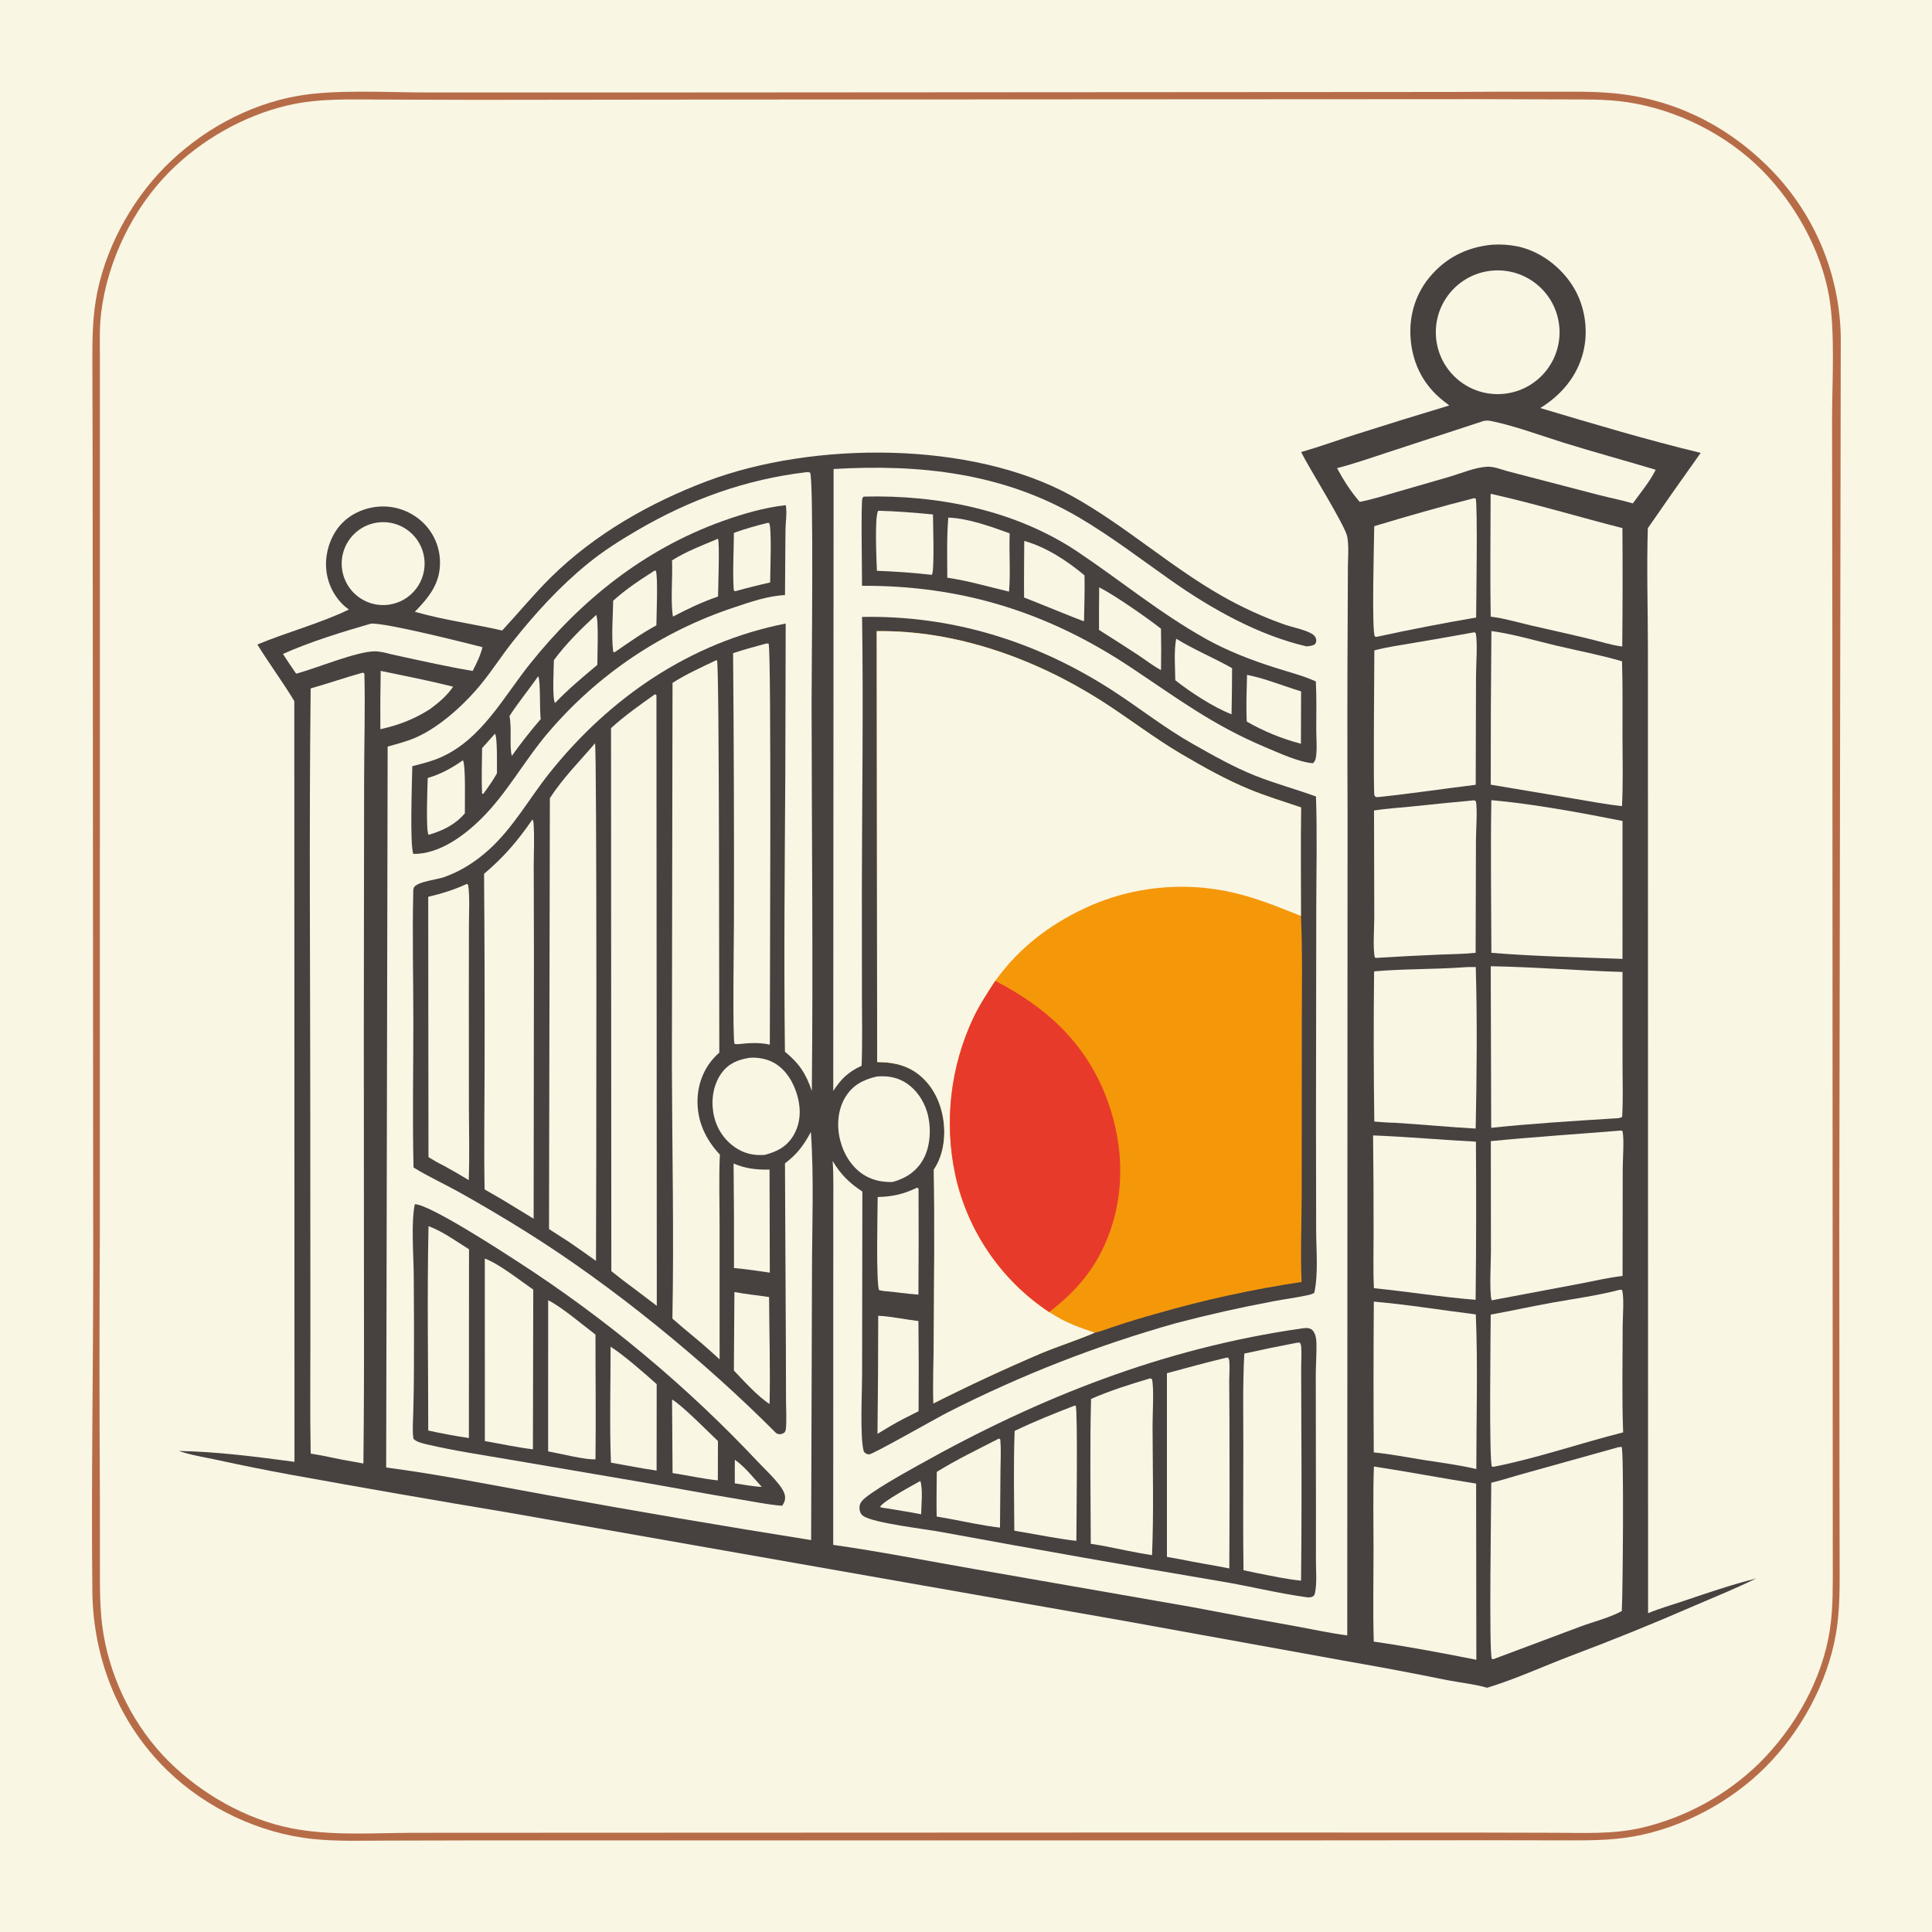 <svg version="1.1" xmlns="http://www.w3.org/2000/svg" style="display: block;" viewBox="0 0 2048 2048" width="1024" height="1024" preserveAspectRatio="none">
<path transform="translate(0,0)" fill="rgb(249,246,228)" d="M 0 0 L 2048 0 L 2048 2048 L 0 2048 L 0 0 z"/>
<path transform="translate(0,0)" fill="rgb(183,108,72)" d="M 1538.57 97.484 C 1573.23 97.196 1607.88 97.104 1642.54 97.207 C 1664.77 97.27 1687.24 96.709 1709.4 98.739 C 1772.02 104.475 1827.52 131.067 1872.39 174.879 C 1921.91 222.956 1950.29 288.74 1951.3 357.75 L 1949.71 1301.79 L 1949.93 1575.63 L 1950.07 1653.41 C 1950.11 1679.64 1950.69 1705.49 1946.26 1731.47 C 1937.32 1783.9 1909.03 1835.53 1871.59 1873.09 C 1834.73 1910.07 1783.81 1937.23 1732.43 1946.6 C 1706.52 1951.33 1680.28 1950.89 1654.07 1950.85 L 1582.58 1950.73 L 1353.07 1950.91 L 512.25 1950.88 L 409.114 1951.12 C 383.468 1951.15 357.284 1952.07 331.76 1949.41 C 274.687 1943.45 218.229 1916.53 177.086 1876.47 C 125.68 1826.42 98.666 1758.16 97.903 1686.85 C 96.673 1571.85 98.779 1456.7 98.823 1341.69 L 98.397 718.474 L 98.153 470.903 L 97.949 394.644 C 97.916 368.812 97.396 343.428 101.638 317.813 C 110.169 266.298 137.796 214.526 174.336 177.446 C 212.11 139.114 262.274 111.095 315.47 101.68 C 355.03 94.678 409.145 97.933 450.429 98.01 L 669.097 98.047 L 1538.57 97.484 z"/>
<path transform="translate(0,0)" fill="rgb(249,246,228)" d="M 809.976 105.494 L 1566.23 105.096 L 1655.3 105.37 C 1678.32 105.488 1701.63 104.878 1724.45 108.252 C 1777.31 116.068 1830 142.347 1867.69 180.355 C 1902.91 215.866 1930.53 265.414 1939.01 314.699 C 1945.41 351.853 1942.12 405.349 1942.06 444.242 L 1942.38 671.703 L 1942.82 1656.81 C 1942.81 1679.97 1943.28 1703.41 1939.92 1726.39 C 1932.07 1779.97 1902.9 1831.33 1864.77 1869.16 C 1829.94 1903.1 1786.47 1926.83 1739.09 1937.79 C 1709.58 1944.39 1679.31 1942.91 1649.29 1942.81 L 1564.21 1942.6 L 1238.75 1942.53 L 604.507 1942.77 L 437.589 1942.85 C 395.332 1942.97 350.832 1946.26 309.247 1938.11 C 260.809 1928.63 213.932 1901.85 178.972 1867.21 C 142.945 1831.52 118.115 1782.32 109.694 1732.32 C 105.528 1707.58 105.959 1682.6 105.93 1657.61 L 105.864 1583.32 C 105.335 1491.47 105.328 1399.62 105.844 1307.77 L 105.893 376.175 C 105.79 361.213 105.419 346.261 107.254 331.374 C 113.996 276.68 140.613 221.385 179.58 182.194 C 213.12 148.461 258.112 122.772 304.421 111.822 C 338.258 103.821 372.679 105.527 407.187 105.569 L 504.833 105.847 L 809.976 105.494 z"/>
<path transform="translate(0,0)" fill="rgb(71,65,64)" d="M 1581.64 259.409 C 1590.78 258.782 1599.96 259.401 1608.93 261.25 C 1632.68 266.36 1654.17 282.634 1667.1 303.051 C 1679.85 323.18 1684.01 349.086 1678.54 372.233 C 1672.36 398.415 1655.31 418.643 1632.74 432.545 C 1688.97 449.313 1745.77 466.324 1802.8 480.081 C 1783.89 506.531 1765.22 533.14 1746.76 559.906 C 1745.45 603.141 1746.84 646.89 1746.86 690.166 L 1746.9 950.236 L 1747.03 1710.05 C 1759.43 1704.88 1772.76 1701.15 1785.49 1696.84 C 1810.7 1688.31 1835.71 1679.77 1861.53 1673.25 C 1840.52 1683.61 1818.55 1692.54 1797.01 1701.75 C 1753.15 1720.88 1708.8 1738.86 1664 1755.67 C 1635.06 1766.8 1606.07 1780.06 1576.41 1789.09 C 1562.89 1785.19 1547.61 1783.65 1533.69 1780.93 C 1499.05 1773.88 1464.31 1767.32 1429.48 1761.27 L 1192 1718.26 L 540.705 1603.71 C 462.842 1590.75 385.075 1577.22 307.41 1563.13 C 281.454 1558.36 255.58 1553.16 229.801 1547.51 C 216.413 1544.64 202.484 1542.52 189.517 1538.08 C 230.462 1538.82 271.607 1544.23 312.165 1549.6 L 311.972 743.209 C 299.665 722.713 285.353 703.582 272.84 683.224 C 304.681 669.953 338.827 661.078 369.876 646.13 C 367.917 644.738 366.029 643.285 364.27 641.642 C 352.703 630.675 345.985 615.548 345.605 599.613 C 345.22 583.405 351.291 566.142 362.707 554.504 C 373.774 543.22 389.564 537.132 405.265 536.874 C 421.336 536.696 436.833 542.844 448.412 553.991 C 459.836 564.979 466.326 580.123 466.405 595.973 C 466.668 618.627 454.635 633.213 439.739 648.517 C 469.692 657.108 501.824 661.388 532.316 668.353 C 549.699 649.657 565.764 629.942 583.979 611.976 C 630.309 566.279 689.014 532.838 749.622 509.998 C 861.576 467.808 1029.72 466.848 1136.14 525.7 C 1192.06 556.626 1239.8 600.096 1295.21 631.663 C 1315.9 643.455 1337.57 653.424 1359.98 661.459 C 1369.31 664.833 1380.51 666.746 1389.22 671.042 C 1391.94 672.382 1394.43 674.377 1395.15 677.473 C 1395.7 679.823 1395.04 681.391 1393.65 683.171 C 1390.5 684.664 1388.15 684.967 1384.68 685.139 C 1333.62 673.163 1284.39 645.498 1241.83 615.594 C 1209.68 593.001 1177.89 568.624 1144.03 548.676 C 1063.7 501.346 975.148 491.754 883.646 497.171 L 883.28 1156.53 C 891.316 1143.91 899.545 1135.99 913.335 1129.77 C 914.309 1105.15 913.77 1080.33 913.697 1055.69 L 913.603 942.868 C 913.779 846.645 915.282 750.181 913.835 653.977 C 1009.04 652.143 1097.97 679.724 1177.95 731.11 C 1207.22 749.911 1233.99 771.392 1264.42 788.611 C 1285.71 800.654 1307.78 813.178 1330.53 822.243 C 1351.67 830.666 1373.65 836.527 1394.99 844.303 C 1396.34 883.548 1395.36 923.142 1395.3 962.419 L 1395 1184.5 L 1395.16 1303.42 C 1395.18 1324.76 1397.68 1349.46 1393.24 1370.31 C 1390.97 1372 1388.18 1372.51 1385.44 1373.11 C 1373.63 1375.68 1361.5 1377.15 1349.62 1379.44 C 1314.95 1385.93 1280.53 1393.67 1246.42 1402.65 C 1163.04 1426.1 1082.16 1457.71 1004.97 1497 C 994.025 1502.44 925.502 1541.63 921.363 1541.69 C 918.792 1541.73 917.457 1540.58 915.736 1538.88 C 911.349 1524.57 913.875 1474.88 913.871 1457.09 L 914.139 1263.1 C 900.18 1253.85 891.281 1245.09 882.647 1230.7 C 883.783 1246.59 883.283 1262.91 883.355 1278.84 L 883.296 1372.26 L 883.244 1637.64 C 933.137 1644.7 982.465 1654.52 1032.08 1663.15 L 1263.39 1703.52 C 1300.55 1710.69 1337.75 1717.57 1375.01 1724.17 C 1392.67 1727.38 1410.34 1731.33 1428.15 1733.58 L 1428.47 858.562 C 1428.17 789.975 1428.21 721.387 1428.6 652.8 L 1428.82 601.218 C 1428.92 590.749 1429.99 579.234 1428.15 568.903 C 1426.07 557.254 1387.69 496.35 1379.25 479.213 C 1398.42 473.703 1417.19 466.915 1436.17 460.805 C 1469.46 450.202 1502.84 439.869 1536.3 429.808 C 1534.1 428.143 1531.92 426.451 1529.75 424.732 C 1509.69 408.713 1498.36 387.498 1495.58 362.001 C 1492.93 337.647 1499.35 313.456 1514.96 294.381 C 1532.22 273.293 1554.77 262.023 1581.64 259.409 z"/>
<path transform="translate(0,0)" fill="rgb(244,152,10)" d="M 929.334 669.028 C 1012.91 667.911 1096.38 697.858 1166.38 742.156 C 1195.54 760.615 1222.68 781.93 1252.5 799.445 C 1275.46 812.93 1299.5 826.412 1324.15 836.597 C 1342.03 843.987 1360.82 849.706 1379.16 855.886 C 1378.67 894.225 1379.07 932.62 1379.05 970.966 C 1380.81 1008.5 1379.97 1046.33 1379.99 1083.9 L 1379.85 1267.31 C 1379.75 1297.73 1378.48 1328.57 1379.74 1358.95 C 1327.58 1366.74 1276 1378.01 1225.35 1392.68 C 1210.96 1396.68 1196.66 1401.03 1182.48 1405.73 C 1175.35 1408.02 1167.74 1411.2 1160.46 1412.75 C 1141.79 1420.74 1122.28 1426.83 1103.53 1434.65 C 1064.94 1451.13 1026.89 1468.83 989.431 1487.72 C 988.819 1464.62 989.713 1441.26 989.822 1418.14 C 990.101 1358.74 990.868 1299.17 989.849 1239.8 C 997.402 1229.01 1000.71 1214.83 1000.95 1201.81 C 1001.32 1181.36 994.673 1159.66 980.228 1144.79 C 966.021 1130.17 949.614 1126 929.843 1125.83 L 929.334 669.028 z"/>
<path transform="translate(0,0)" fill="rgb(249,246,228)" d="M 929.334 669.028 C 1012.91 667.911 1096.38 697.858 1166.38 742.156 C 1195.54 760.615 1222.68 781.93 1252.5 799.445 C 1275.46 812.93 1299.5 826.412 1324.15 836.597 C 1342.03 843.987 1360.82 849.706 1379.16 855.886 C 1378.67 894.225 1379.07 932.62 1379.05 970.966 C 1358.86 962.939 1338.86 954.645 1317.85 948.939 C 1265.3 934.273 1209.34 937.711 1158.98 958.7 C 1117.35 976.508 1081.54 1002.63 1055.03 1039.78 C 1046.77 1052.4 1038.47 1065.1 1031.92 1078.71 C 1007.42 1130.71 1000.65 1189.32 1012.67 1245.53 C 1025.68 1305.05 1061.35 1357.16 1112.13 1390.82 C 1129.68 1402.19 1141.08 1405.99 1160.46 1412.75 C 1141.79 1420.74 1122.28 1426.83 1103.53 1434.65 C 1064.94 1451.13 1026.89 1468.83 989.431 1487.72 C 988.819 1464.62 989.713 1441.26 989.822 1418.14 C 990.101 1358.74 990.868 1299.17 989.849 1239.8 C 997.402 1229.01 1000.71 1214.83 1000.95 1201.81 C 1001.32 1181.36 994.673 1159.66 980.228 1144.79 C 966.021 1130.17 949.614 1126 929.843 1125.83 L 929.334 669.028 z"/>
<path transform="translate(0,0)" fill="rgb(232,58,42)" d="M 1055.03 1039.78 C 1114.08 1070.18 1156.91 1111.92 1177.31 1176.39 C 1193.35 1227.07 1191.12 1281.6 1166.25 1329.24 C 1153.34 1353.97 1134.25 1374.06 1112.13 1390.82 C 1061.35 1357.16 1025.68 1305.05 1012.67 1245.53 C 1000.65 1189.32 1007.42 1130.71 1031.92 1078.71 C 1038.47 1065.1 1046.77 1052.4 1055.03 1039.78 z"/>
<path transform="translate(0,0)" fill="rgb(249,246,228)" d="M 855.684 500.432 C 856.807 500.396 857.7 500.717 858.775 501.009 C 862.731 510.053 860.286 714.186 860.315 744.437 C 860.445 881.748 861.987 1019.2 860.573 1156.5 C 854.112 1137.71 847.373 1127.51 832.051 1114.83 C 830.871 1016.78 831.866 918.535 832.457 820.477 L 832.867 660.981 C 731.726 680.862 646.116 739.653 582.505 819.415 C 560.952 846.441 543.957 877.607 518.088 900.886 C 504.229 913.357 488.692 923.393 471.076 929.68 C 463.259 932.47 444.441 934.223 439.336 939.923 C 437.94 941.483 438.09 944.805 438.044 946.86 C 437.015 992.097 438.168 1037.64 438.172 1082.92 C 438.175 1134.44 437.154 1186.12 438.371 1237.61 C 453.452 1246.88 469.948 1254.52 485.494 1263.06 C 509.912 1276.67 533.981 1290.89 557.678 1305.72 C 648.726 1362.57 746.819 1442.79 822.636 1519.05 C 823.421 1519.49 824.127 1519.94 825.031 1520.15 C 827.524 1520.71 829.289 1519.92 831.398 1518.74 C 832.441 1517.33 832.927 1516.29 833.084 1514.52 C 833.956 1504.71 833.261 1494.4 833.205 1484.52 L 833.069 1432.15 L 832.107 1233.21 C 845.248 1223.18 851.722 1214.33 859.592 1199.9 C 862.957 1248.62 860.795 1299.45 860.744 1348.42 L 859.828 1632.56 C 766.843 1617.77 674.025 1601.95 581.391 1585.09 C 524.279 1574.73 466.909 1563.2 409.358 1555.6 L 410.92 791.389 C 421.145 788.501 431.603 785.915 441.327 781.572 C 466.793 770.2 493.091 745.999 510.517 724.498 C 522.069 710.244 532.015 694.696 543.426 680.291 C 567.333 650.11 593.358 621.651 623.276 597.283 C 639.558 584.021 656.939 573.045 675.035 562.441 C 731.147 529.563 790.771 507.934 855.684 500.432 z"/>
<path transform="translate(0,0)" fill="rgb(71,65,64)" d="M 439.716 1276.5 C 454.857 1276.34 533.287 1327.25 549.242 1337.68 C 642.655 1398.09 728.375 1469.63 804.515 1550.73 C 812.007 1558.81 830.392 1575.31 832.036 1585.27 C 832.746 1589.57 831.585 1592.61 829.185 1596.09 C 828.248 1596.08 827.965 1596.1 826.912 1596 C 812.392 1594.67 797.578 1591.56 783.173 1589.21 C 746.051 1583.15 709.108 1576.02 672.027 1569.72 L 539.09 1547.06 C 510.874 1542.23 482.305 1537.98 454.403 1531.53 C 449.689 1530.45 441.296 1528.79 438.244 1525.09 C 436.936 1515.98 437.896 1506.07 438.096 1496.87 C 438.522 1481.56 438.755 1466.25 438.796 1450.94 C 438.949 1417.35 438.871 1383.76 438.562 1350.17 C 438.32 1329.3 435.7 1295.85 439.716 1276.5 z"/>
<path transform="translate(0,0)" fill="rgb(249,246,228)" d="M 513.925 1334.11 C 529.525 1339.98 550.973 1357.23 565.283 1367.02 L 564.924 1536.33 C 547.96 1534.31 530.826 1530.5 513.963 1527.61 L 513.925 1334.11 z"/>
<path transform="translate(0,0)" fill="rgb(249,246,228)" d="M 454.245 1299.79 C 469.184 1305.26 483.706 1315.86 497.185 1324.3 L 497.043 1524.39 C 482.592 1522.23 468.222 1519.57 453.959 1516.41 C 453.951 1444.28 452.671 1371.9 454.245 1299.79 z"/>
<path transform="translate(0,0)" fill="rgb(249,246,228)" d="M 581.076 1378.3 C 594.801 1385 618.301 1404.88 631.248 1414.75 C 631.198 1458.81 631.787 1502.82 631.249 1546.9 C 621.385 1547.81 592.223 1540.51 581.055 1538.5 L 581.076 1378.3 z"/>
<path transform="translate(0,0)" fill="rgb(249,246,228)" d="M 647.239 1427.55 C 659.675 1435.22 684.679 1456.86 696.113 1467.27 L 696.022 1558.89 C 679.843 1556.51 663.721 1553.33 647.615 1550.48 C 646.083 1509.7 647.255 1468.37 647.239 1427.55 z"/>
<path transform="translate(0,0)" fill="rgb(249,246,228)" d="M 712.427 1483.56 C 722.3 1488.95 751.212 1518.25 761.055 1527.6 L 760.938 1569.29 C 744.994 1567.57 728.836 1563.98 712.949 1561.49 L 712.427 1483.56 z"/>
<path transform="translate(0,0)" fill="rgb(249,246,228)" d="M 778.98 1547.42 C 789.449 1554.64 798.912 1566.81 807.512 1576.17 C 798.068 1575.76 788.298 1573.77 778.913 1572.43 C 778.787 1564.1 778.943 1555.75 778.98 1547.42 z"/>
<path transform="translate(0,0)" fill="rgb(71,65,64)" d="M 832.975 535.492 C 834.436 543.18 832.725 554.034 832.631 562.014 L 832.12 630.837 C 814.233 631.533 795.459 638.084 778.556 643.747 C 701.99 668.995 633.826 714.782 581.497 776.113 C 556.153 805.583 537.72 840.651 509.967 868.029 C 491.4 886.345 465.442 905.454 438.106 905.198 C 434.345 894.944 436.746 828.457 437.069 812.196 C 447.383 809.546 457.881 806.99 467.631 802.627 C 510.702 783.35 533.589 739.06 561.661 703.904 C 615.997 635.857 683.316 582.072 765.811 552.43 C 787.327 544.699 810.214 538.028 832.975 535.492 z"/>
<path transform="translate(0,0)" fill="rgb(249,246,228)" d="M 761.047 571.103 C 763.026 573.2 761.235 624.955 761.167 632.345 C 744.529 638.001 728.898 645.477 713.36 653.616 C 710.601 638.014 713.239 611.309 712.356 594.053 C 727.441 584.453 744.635 578.038 761.047 571.103 z"/>
<path transform="translate(0,0)" fill="rgb(249,246,228)" d="M 694.018 604.806 L 695.183 605.077 C 697.665 610.037 695.846 654.267 695.781 662.883 C 680.389 671.222 665.953 681.491 651.551 691.396 L 650.024 691.034 C 647.953 673.645 649.726 654.347 650.006 636.762 C 663.672 624.407 678.527 614.648 694.018 604.806 z"/>
<path transform="translate(0,0)" fill="rgb(249,246,228)" d="M 813.941 554.209 L 815.346 554.392 C 818.3 559.51 816.408 608.222 816.395 617.454 C 804.029 620.195 791.74 623.278 779.545 626.7 C 778.493 626.588 779.178 626.756 777.78 625.533 C 776.515 605.597 777.854 584.89 777.964 564.855 C 789.767 560.558 801.756 557.213 813.941 554.209 z"/>
<path transform="translate(0,0)" fill="rgb(249,246,228)" d="M 631.932 651.878 C 634.77 656.21 633.198 696.669 633.168 704.812 C 617.792 717.757 602.242 730.636 588.365 745.213 C 585.154 740.455 587.089 707.811 587.158 699.719 C 600.363 682.022 615.705 666.769 631.932 651.878 z"/>
<path transform="translate(0,0)" fill="rgb(249,246,228)" d="M 490.756 805.881 C 493.856 811.737 492.621 852.249 492.783 862.113 C 482.46 874.257 469.655 880.377 454.641 884.91 L 454.297 884.815 C 451.278 881.367 453.145 832.259 453.402 824.712 C 467.312 820.589 478.937 814.24 490.756 805.881 z"/>
<path transform="translate(0,0)" fill="rgb(249,246,228)" d="M 570.513 716.858 C 573.195 720.861 571.839 754.281 573.221 762.219 C 562.387 774.76 552.152 787.808 542.551 801.317 C 539.787 790.957 542.731 772.497 540.083 759.056 C 549.336 744.596 560.654 731.001 570.513 716.858 z"/>
<path transform="translate(0,0)" fill="rgb(249,246,228)" d="M 524.661 777.766 C 527.469 781.348 526.659 812.793 526.793 819.746 C 522.566 827.397 517.503 834.352 512.403 841.428 L 511.014 841.498 C 510.264 825.437 510.939 809.119 511.039 793.032 L 524.661 777.766 z"/>
<path transform="translate(0,0)" fill="rgb(249,246,228)" d="M 384.314 713.096 C 385.309 713.233 384.611 713.086 386.26 713.984 C 387.219 751.901 385.983 790.028 385.979 827.975 L 385.656 1093.01 L 385.839 1400.45 C 385.963 1450.76 385.758 1501.07 385.226 1551.38 C 370.517 1548.89 355.862 1546.08 341.272 1542.96 L 329.335 1540.87 C 328.521 1499.55 329.068 1458.09 329.022 1416.75 L 328.91 1183.77 C 328.916 1032.47 327.556 881.022 329.316 729.738 C 347.75 724.558 365.845 718.235 384.314 713.096 z"/>
<path transform="translate(0,0)" fill="rgb(249,246,228)" d="M 759.261 699.864 L 760.072 700.094 C 762.656 704.009 762.22 1076.25 762.508 1115.86 L 761.569 1116.68 C 747.677 1129.14 740.098 1146.42 739.434 1165 C 738.62 1187.81 747.7 1207.57 763.089 1223.92 C 761.957 1248.4 762.805 1273.32 762.782 1297.85 L 762.808 1441.03 C 759.318 1437.7 755.676 1434.51 752.087 1431.28 C 739.342 1419.73 725.583 1409.26 712.778 1397.73 C 714.45 1308.36 712.531 1218.73 712.213 1129.34 L 712.915 723.874 C 727.6 714.479 743.55 707.338 759.261 699.864 z"/>
<path transform="translate(0,0)" fill="rgb(249,246,228)" d="M 694.369 735.873 L 695.864 736.937 L 696.234 1384.23 L 672.343 1366.12 C 664.064 1360.12 655.957 1353.89 648.032 1347.43 L 647.71 771.84 C 662.303 758.508 678.321 747.333 694.369 735.873 z"/>
<path transform="translate(0,0)" fill="rgb(249,246,228)" d="M 1715.57 1534.09 L 1719 1533.78 C 1721.52 1538.1 1720.28 1687.11 1719.18 1707.77 C 1706.34 1714.85 1690.03 1718.8 1676.18 1723.9 L 1584.23 1758.35 C 1582.74 1758.98 1583.66 1758.76 1581.39 1758.53 C 1578.23 1752.01 1580.76 1593.47 1580.8 1571.75 C 1592.37 1569.05 1603.79 1565.19 1615.28 1562.07 L 1715.57 1534.09 z"/>
<path transform="translate(0,0)" fill="rgb(249,246,228)" d="M 630.718 787.933 C 632.896 790.627 632.138 1286.28 631.782 1336.65 C 622.301 1329.8 612.737 1323.08 603.094 1316.47 L 581.971 1302.86 L 582.875 846.105 C 596.599 824.799 614.381 807.128 630.718 787.933 z"/>
<path transform="translate(0,0)" fill="rgb(249,246,228)" d="M 1580.25 1024.26 C 1626.74 1025.02 1673.42 1028.9 1719.95 1030.32 L 1719.96 1129.76 C 1719.96 1147.72 1720.66 1165.95 1719.55 1183.85 C 1717.1 1185.74 1712.33 1185.48 1709.25 1185.7 C 1666.31 1188.39 1623.52 1191.04 1580.72 1195.52 L 1580.25 1024.26 z"/>
<path transform="translate(0,0)" fill="rgb(249,246,228)" d="M 1718.19 1198.43 C 1718.81 1198.41 1719.36 1198.81 1719.94 1199.04 C 1721.85 1207.59 1720.16 1228.81 1720.15 1238.93 L 1719.99 1352.6 C 1704.99 1354.17 1690 1357.92 1675.16 1360.69 L 1581.18 1378.4 C 1578.64 1368.9 1580.44 1338.13 1580.45 1327.02 L 1580.33 1209.64 C 1626.13 1205.17 1672.31 1202.17 1718.19 1198.43 z"/>
<path transform="translate(0,0)" fill="rgb(249,246,228)" d="M 1580.95 668.932 C 1603.8 672.023 1626.79 678.92 1649.22 684.245 C 1672.53 689.778 1696.42 694.261 1719.4 701.001 C 1720.27 727.71 1719.85 754.574 1719.91 781.301 C 1719.98 805.638 1720.61 830.2 1719.39 854.503 C 1702.05 852.705 1684.69 849.302 1667.49 846.449 L 1580.25 831.8 C 1580.18 777.51 1580.41 723.22 1580.95 668.932 z"/>
<path transform="translate(0,0)" fill="rgb(249,246,228)" d="M 1717.14 1367.17 C 1717.84 1367.09 1718.74 1367.34 1719.45 1367.45 C 1721.88 1375.24 1720.09 1396.74 1720.09 1406.11 C 1720.12 1443.46 1719.17 1481.07 1720.61 1518.38 C 1674.97 1529.89 1630.14 1545.54 1583.93 1554.73 L 1581.56 1554.83 C 1578.29 1549.63 1580.14 1412.55 1580.22 1393.54 C 1602.02 1389.58 1623.68 1384.76 1645.52 1380.86 C 1669.25 1376.62 1693.84 1373.31 1717.14 1367.17 z"/>
<path transform="translate(0,0)" fill="rgb(249,246,228)" d="M 1580.88 848.209 C 1624.2 851.953 1676.69 861.666 1719.94 870.247 L 1719.9 1016.45 C 1673.72 1014.79 1626.98 1013.76 1580.92 1010.03 C 1580.78 956.121 1579.96 902.103 1580.88 848.209 z"/>
<path transform="translate(0,0)" fill="rgb(249,246,228)" d="M 1456.39 1554.58 C 1492.6 1560.1 1528.58 1566.97 1564.76 1572.68 L 1564.99 1759.43 C 1529.01 1752.29 1492.55 1745.4 1456.23 1740.17 C 1455.31 1708.03 1455.97 1675.7 1456 1643.54 C 1456.02 1613.94 1455.35 1584.14 1456.39 1554.58 z"/>
<path transform="translate(0,0)" fill="rgb(249,246,228)" d="M 564.351 868.736 C 565.301 869.941 565.408 870.516 565.529 872.068 C 566.727 887.371 565.749 903.497 565.772 918.874 L 565.993 1011.76 L 565.683 1291.91 L 532.846 1271.88 L 513.698 1260.84 C 512.9 1217.37 513.644 1173.75 513.701 1130.27 C 513.862 1062.28 513.666 994.297 513.112 926.314 C 534.48 908.096 548.325 891.937 564.351 868.736 z"/>
<path transform="translate(0,0)" fill="rgb(249,246,228)" d="M 1455.52 1203.59 C 1491.87 1205.01 1528.21 1208.34 1564.55 1210.21 C 1564.96 1266.09 1564.85 1321.96 1564.22 1377.83 C 1528.2 1375.07 1492.39 1369.11 1456.42 1365.55 C 1455.47 1346.48 1456.09 1327.08 1456.06 1307.97 C 1456.11 1273.18 1455.93 1238.38 1455.52 1203.59 z"/>
<path transform="translate(0,0)" fill="rgb(249,246,228)" d="M 1580.12 523.413 C 1627.05 533.92 1673.25 547.908 1719.84 559.81 C 1720.12 601.658 1720.06 643.508 1719.65 685.355 C 1708.06 683.862 1696.23 680.041 1684.83 677.272 C 1664.03 672.216 1643.09 667.706 1622.24 662.844 C 1608.37 659.61 1594.34 655.383 1580.19 653.682 C 1579.46 610.304 1580.08 566.803 1580.12 523.413 z"/>
<path transform="translate(0,0)" fill="rgb(249,246,228)" d="M 1550.75 1025.44 C 1555.19 1024.96 1559.9 1025.18 1564.38 1025.1 C 1566.01 1081.92 1565.42 1139.49 1564.29 1196.33 C 1535.77 1194.78 1507.26 1191.9 1478.72 1190.21 C 1471.39 1190.1 1464.12 1189.5 1456.82 1188.9 C 1456.06 1135.84 1455.99 1082.77 1456.6 1029.7 C 1486.78 1026.94 1519.84 1027.64 1550.75 1025.44 z"/>
<path transform="translate(0,0)" fill="rgb(249,246,228)" d="M 1456.3 1379.78 C 1491.95 1382.82 1528.76 1388.92 1564.43 1393.32 C 1566.69 1447.67 1564.95 1502.83 1564.96 1557.27 C 1546.46 1552.85 1527.33 1550.5 1508.56 1547.52 C 1491.17 1544.77 1473.77 1541.3 1456.24 1539.61 C 1455.9 1486.34 1455.92 1433.06 1456.3 1379.78 z"/>
<path transform="translate(0,0)" fill="rgb(249,246,228)" d="M 1562.6 670.27 C 1563.24 670.288 1563.78 670.764 1564.36 671.044 C 1566.49 682.037 1564.66 704.19 1564.64 716.693 L 1564.32 831.905 C 1529.51 836.194 1494.85 841.414 1459.95 845.057 L 1458.05 844.61 C 1457.68 844.094 1457.19 843.643 1456.94 843.061 C 1455.59 839.981 1456.84 704.707 1456.86 689.466 C 1469.76 685.941 1483.49 684.077 1496.68 681.797 C 1518.69 678.126 1540.66 674.284 1562.6 670.27 z"/>
<path transform="translate(0,0)" fill="rgb(249,246,228)" d="M 1561.57 848.478 C 1563.44 848.317 1562.46 848.156 1564.44 849.353 C 1566.32 857.267 1564.6 880.367 1564.57 890.364 L 1564.23 1010.02 C 1551.43 1011.37 1538.31 1011.39 1525.45 1011.95 C 1503.39 1012.87 1481.33 1014.02 1459.29 1015.39 C 1458.4 1015.54 1459.06 1015.48 1457.36 1014.93 C 1455.12 1005.46 1456.81 983.107 1456.78 971.949 L 1456.52 859.136 C 1469.55 857.091 1483.04 856.311 1496.19 854.966 C 1517.96 852.632 1539.76 850.469 1561.57 848.478 z"/>
<path transform="translate(0,0)" fill="rgb(249,246,228)" d="M 812.605 682.066 L 814.753 682.312 C 817.916 690.106 815.993 1063.6 816.039 1107.36 C 804.785 1104.88 793.58 1105.56 782.234 1106.87 C 780.958 1106.96 779.865 1106.75 778.606 1106.56 C 776.416 1100.45 778.013 992.293 778.017 974.364 C 778.201 880.364 777.896 786.364 777.104 692.368 C 788.793 688.487 800.743 685.371 812.605 682.066 z"/>
<path transform="translate(0,0)" fill="rgb(249,246,228)" d="M 1573.04 446.131 C 1575.46 445.802 1577.78 445.741 1580.19 446.221 C 1605.03 451.161 1633.68 461.874 1658.18 469.487 C 1690.32 479.478 1722.86 488.271 1755.11 497.952 C 1748.93 510.504 1739.02 522.302 1730.85 533.64 C 1718.83 530.042 1706.29 527.701 1694.12 524.527 L 1597.04 499.238 C 1590.51 497.281 1583.01 494.368 1576.11 494.772 C 1563.37 495.517 1549.41 501.537 1537.11 505.223 L 1481.66 521.244 C 1468.33 525.074 1455 529.404 1441.36 532.002 C 1432.06 521.415 1423.99 508.639 1417.32 496.262 C 1436.92 491.214 1456.06 484.355 1475.3 478.122 L 1573.04 446.131 z"/>
<path transform="translate(0,0)" fill="rgb(249,246,228)" d="M 1584.52 286.699 C 1620.74 284.99 1651.48 313.004 1653.13 349.232 C 1654.77 385.459 1626.71 416.147 1590.48 417.733 C 1554.33 419.315 1523.74 391.33 1522.09 355.19 C 1520.45 319.049 1548.38 288.403 1584.52 286.699 z"/>
<path transform="translate(0,0)" fill="rgb(249,246,228)" d="M 1562.5 528.108 L 1564.27 528.415 C 1566.53 533.697 1564.8 641.715 1564.76 654.601 C 1529.44 660.636 1494.25 667.469 1459.23 675.094 L 1457.42 674.743 C 1453.9 668.969 1456.57 572.839 1456.76 557.763 C 1491.93 547.171 1526.9 537.105 1562.5 528.108 z"/>
<path transform="translate(0,0)" fill="rgb(249,246,228)" d="M 494.983 936.922 L 496.354 938.351 C 498.098 951.763 497.091 966.427 497.092 979.984 L 496.982 1056.18 L 497.063 1174.75 C 497.158 1200.12 497.808 1225.62 496.894 1250.98 C 488.187 1245.66 479.353 1240.57 470.399 1235.68 C 464.758 1232.98 459.515 1229.87 454.2 1226.59 L 453.923 950.653 C 468.302 947.286 481.55 943.126 494.983 936.922 z"/>
<path transform="translate(0,0)" fill="rgb(249,246,228)" d="M 929.308 1141.17 C 939.333 1140.35 948.717 1141.37 957.683 1146.3 C 970.065 1153.12 979.095 1165.89 982.927 1179.37 C 987.389 1195.06 986.562 1215.39 978.3 1229.62 C 971.034 1242.13 959.722 1249.33 946.021 1252.99 C 936.151 1253.17 926.653 1251.58 917.939 1246.73 C 903.76 1238.85 894.73 1224.45 890.711 1209.06 C 886.741 1193.85 887.862 1176.34 896.245 1162.77 C 904.101 1150.05 915.271 1144.44 929.308 1141.17 z"/>
<path transform="translate(0,0)" fill="rgb(249,246,228)" d="M 794.669 1121.28 C 803.846 1120.63 813.522 1122.5 821.462 1127.22 C 834.096 1134.73 841.955 1148.92 845.595 1162.82 C 849.264 1176.83 848.521 1191.35 840.876 1203.98 C 833.742 1215.77 823.396 1220.91 810.581 1224.26 C 798.835 1224.99 789.061 1222.99 779.175 1216.22 C 766.656 1207.63 758.705 1194.55 756.175 1179.64 C 753.707 1165.09 756.259 1149.08 765.216 1137.08 C 772.805 1126.92 782.641 1123.21 794.669 1121.28 z"/>
<path transform="translate(0,0)" fill="rgb(249,246,228)" d="M 401.309 553.763 C 425.148 551.118 446.706 568.07 449.756 591.86 C 452.807 615.65 436.223 637.493 412.488 640.948 C 396.772 643.235 381.044 636.867 371.347 624.289 C 361.65 611.711 359.492 594.88 365.702 580.263 C 371.912 565.646 385.524 555.515 401.309 553.763 z"/>
<path transform="translate(0,0)" fill="rgb(249,246,228)" d="M 392.993 661.135 C 407.036 659.533 493.935 681.602 511.469 686.03 C 509.191 695.044 505.284 703.011 501.027 711.223 C 471.822 706.294 443.025 699.701 414.094 693.412 C 408.807 691.981 402.689 690.414 397.203 690.451 C 377.792 690.58 335.484 708.374 313.939 714.15 C 309.143 707.271 304.482 700.299 299.957 693.238 C 327.831 680.567 363.455 669.641 392.993 661.135 z"/>
<path transform="translate(0,0)" fill="rgb(249,246,228)" d="M 930.951 1394.76 C 945.288 1395.49 959.328 1398.71 973.576 1400.36 C 973.945 1432.22 974 1464.08 973.742 1495.94 L 957.46 1504.16 C 948.097 1509.05 939.148 1514.4 930.167 1519.94 C 930.677 1478.22 930.938 1436.49 930.951 1394.76 z"/>
<path transform="translate(0,0)" fill="rgb(249,246,228)" d="M 972.207 1258.94 L 973.685 1259.94 C 973.874 1297.42 973.837 1334.9 973.574 1372.37 C 961.202 1371.51 948.86 1369.49 936.462 1368.51 L 932.017 1367.68 C 928.43 1363.19 930.334 1280.5 930.382 1268.89 C 946.326 1268.48 957.841 1265.82 972.207 1258.94 z"/>
<path transform="translate(0,0)" fill="rgb(249,246,228)" d="M 777.625 1233.35 C 790.341 1238.9 801.991 1240.01 815.752 1239.86 L 816.015 1349.04 C 803.375 1347.17 790.785 1345.34 778.056 1344.16 C 778.178 1307.22 778.034 1270.29 777.625 1233.35 z"/>
<path transform="translate(0,0)" fill="rgb(249,246,228)" d="M 778.506 1369.6 C 790.61 1371.93 803.064 1373.01 815.259 1374.94 C 815.439 1412.68 816.624 1450.59 815.778 1488.31 C 803.532 1480.54 788.175 1463.6 777.932 1452.79 L 778.506 1369.6 z"/>
<path transform="translate(0,0)" fill="rgb(249,246,228)" d="M 403.547 711.176 C 429.179 716.432 454.946 721.568 480.332 727.915 C 473.74 737.596 465.309 744.641 455.994 751.576 C 439.051 762.364 422.798 768.686 403.188 772.986 C 403.047 752.382 403.167 731.777 403.547 711.176 z"/>
<path transform="translate(0,0)" fill="rgb(71,65,64)" d="M 1378.81 1408.38 C 1380.74 1408.09 1382.7 1407.79 1384.65 1407.77 C 1387.56 1407.74 1390.04 1408.49 1391.91 1410.83 C 1394.44 1413.98 1395.34 1419.04 1395.46 1422.96 C 1395.8 1435.02 1394.72 1447.19 1394.78 1459.28 L 1394.96 1593.57 L 1394.94 1654.23 C 1394.94 1664.93 1396.11 1677.28 1394.1 1687.75 C 1393.77 1689.46 1393.44 1691.26 1391.84 1692.18 C 1389.8 1693.35 1387.76 1693.5 1385.47 1693.19 C 1354.94 1689.03 1324.49 1681.33 1294.03 1676.27 C 1195.51 1659.63 1097.11 1642.27 998.849 1624.19 C 981.422 1620.8 927.005 1614.8 915.248 1607.11 C 912.936 1605.6 911.819 1603.49 911.292 1600.82 C 910.641 1597.5 911.324 1594.31 913.348 1591.58 C 920.05 1582.57 963.063 1559.02 974.391 1552.67 C 1101.88 1481.16 1233.44 1429.26 1378.81 1408.38 z"/>
<path transform="translate(0,0)" fill="rgb(249,246,228)" d="M 1374.89 1423.34 L 1377.88 1423.23 C 1379.38 1425.42 1379.32 1427.63 1379.45 1430.19 C 1379.81 1437.09 1379.25 1444.14 1379.3 1451.07 L 1379.47 1514.89 C 1379.82 1568.45 1379.72 1622.01 1379.17 1675.56 C 1363.71 1674 1348.37 1670.65 1333.14 1667.67 L 1318.15 1664.49 C 1317.55 1621.22 1317.97 1577.91 1317.99 1534.64 C 1318 1501.44 1317.22 1468.02 1319.02 1434.86 C 1337.59 1430.73 1356.21 1426.89 1374.89 1423.34 z"/>
<path transform="translate(0,0)" fill="rgb(249,246,228)" d="M 1299.95 1439.2 L 1301.72 1439.12 C 1303.35 1441.14 1303.07 1442.46 1303.23 1445.03 C 1303.61 1450.97 1303.03 1457.05 1303.02 1463.01 L 1303.27 1505.5 C 1303.51 1557.87 1303.46 1610.24 1303.13 1662.62 C 1285.97 1659.18 1268.67 1656.54 1251.53 1652.97 L 1236.98 1650.37 L 1236.99 1455.66 C 1257.95 1449.94 1278.82 1444.28 1299.95 1439.2 z"/>
<path transform="translate(0,0)" fill="rgb(249,246,228)" d="M 1219.31 1461.08 L 1221.16 1461.97 C 1223.43 1471.45 1221.73 1499.79 1221.76 1511.52 C 1221.89 1557.09 1223.1 1603 1221.2 1648.53 C 1204.31 1645.96 1187.54 1642.26 1170.79 1638.92 C 1165.98 1637.98 1161.1 1637.3 1156.26 1636.52 C 1156.15 1585.39 1155.18 1534.02 1156.57 1482.92 C 1176.67 1474.12 1198.29 1467.3 1219.31 1461.08 z"/>
<path transform="translate(0,0)" fill="rgb(249,246,228)" d="M 1139.34 1489.93 L 1140.28 1490.21 C 1142.61 1494.9 1141 1617.34 1141 1633.37 C 1122.39 1631.31 1103.71 1627.47 1085.24 1624.33 L 1075.2 1622.61 C 1075.05 1587.42 1074.22 1552 1075.57 1516.85 C 1096.42 1506.76 1117.75 1498.26 1139.34 1489.93 z"/>
<path transform="translate(0,0)" fill="rgb(249,246,228)" d="M 1059.04 1524.86 L 1060.32 1525.92 C 1061.34 1536.86 1060.62 1548.29 1060.54 1559.29 L 1060.04 1619.33 C 1042.19 1617.28 1024.43 1613.38 1006.78 1610.04 L 992.905 1607.6 C 992.566 1591.85 992.941 1576.03 993.019 1560.27 C 1014.24 1547.1 1036.85 1536.26 1059.04 1524.86 z"/>
<path transform="translate(0,0)" fill="rgb(249,246,228)" d="M 975.627 1569.88 C 978.483 1579.92 976.59 1594.69 976.452 1605.2 C 964.066 1602.72 951.48 1600.88 939.023 1598.76 C 936.875 1598.64 934.885 1598.08 932.799 1597.59 C 935.305 1591.57 968.729 1573.86 975.627 1569.88 z"/>
<path transform="translate(0,0)" fill="rgb(71,65,64)" d="M 915.554 526.418 C 994.172 524.351 1076.58 540.781 1142.6 585.07 C 1188.05 615.562 1230.27 650.437 1278.27 677.222 C 1301.63 690.256 1326.17 699.628 1351.58 707.761 C 1365.92 712.349 1381.1 716.126 1394.83 722.331 C 1395.74 739.444 1395.27 756.768 1395.29 773.907 C 1395.31 783.346 1396.49 794.988 1394.68 804.166 C 1394.29 806.159 1393.14 807.526 1391.9 809.066 C 1377.15 808.117 1355.08 797.883 1341.05 791.971 C 1285.39 768.522 1248.42 740.51 1198.81 707.51 C 1110.84 648.986 1019.56 620.46 913.778 620.965 C 913.917 610.084 912.409 531.335 914.26 527.93 C 914.577 527.347 915.122 526.922 915.554 526.418 z"/>
<path transform="translate(0,0)" fill="rgb(249,246,228)" d="M 1005.25 548.675 C 1026.17 549.369 1050.54 558.275 1070.29 565.356 C 1069.55 585.86 1071.31 606.71 1069.63 627.136 C 1047.87 622.053 1026.31 615.595 1004.17 612.407 C 1004.16 591.311 1003.44 569.688 1005.25 548.675 z"/>
<path transform="translate(0,0)" fill="rgb(249,246,228)" d="M 930.985 541.407 C 950.418 541.898 969.638 543.476 988.984 545.346 C 989.029 554.32 990.737 605.155 987.823 609.34 C 968.461 607.196 949.025 605.775 929.557 605.08 C 929.183 595.235 926.889 546.454 930.985 541.407 z"/>
<path transform="translate(0,0)" fill="rgb(249,246,228)" d="M 1085.74 573.393 C 1109 579.946 1131.27 594.471 1149.63 609.915 C 1150 626.082 1149.35 642.373 1149.11 658.547 C 1147.2 658.434 1092.71 635.988 1085.56 633.39 C 1085.36 613.407 1085.67 593.38 1085.74 573.393 z"/>
<path transform="translate(0,0)" fill="rgb(249,246,228)" d="M 1321.9 715.412 C 1341.04 719.098 1360.45 727.235 1379.21 732.868 L 1379.05 788.409 C 1358.94 783.158 1339.63 775.251 1321.62 764.898 C 1320.8 748.516 1321.53 731.809 1321.9 715.412 z"/>
<path transform="translate(0,0)" fill="rgb(249,246,228)" d="M 1165.18 622.581 C 1181.56 630.838 1216.01 654.907 1230.69 666.442 C 1230.98 681.071 1230.99 695.705 1230.73 710.335 C 1222.45 705.963 1214.45 699.659 1206.59 694.454 C 1192.81 685.43 1178.94 676.529 1165 667.753 C 1164.94 652.695 1165 637.637 1165.18 622.581 z"/>
<path transform="translate(0,0)" fill="rgb(249,246,228)" d="M 1246.78 677.047 C 1265.99 688.864 1286.55 697.244 1306.07 708.288 C 1306.03 724.581 1305.84 740.874 1305.48 757.163 C 1287.18 750.271 1261.14 733.338 1245.85 721.061 C 1245.71 707.058 1244.27 690.778 1246.78 677.047 z"/>
</svg>